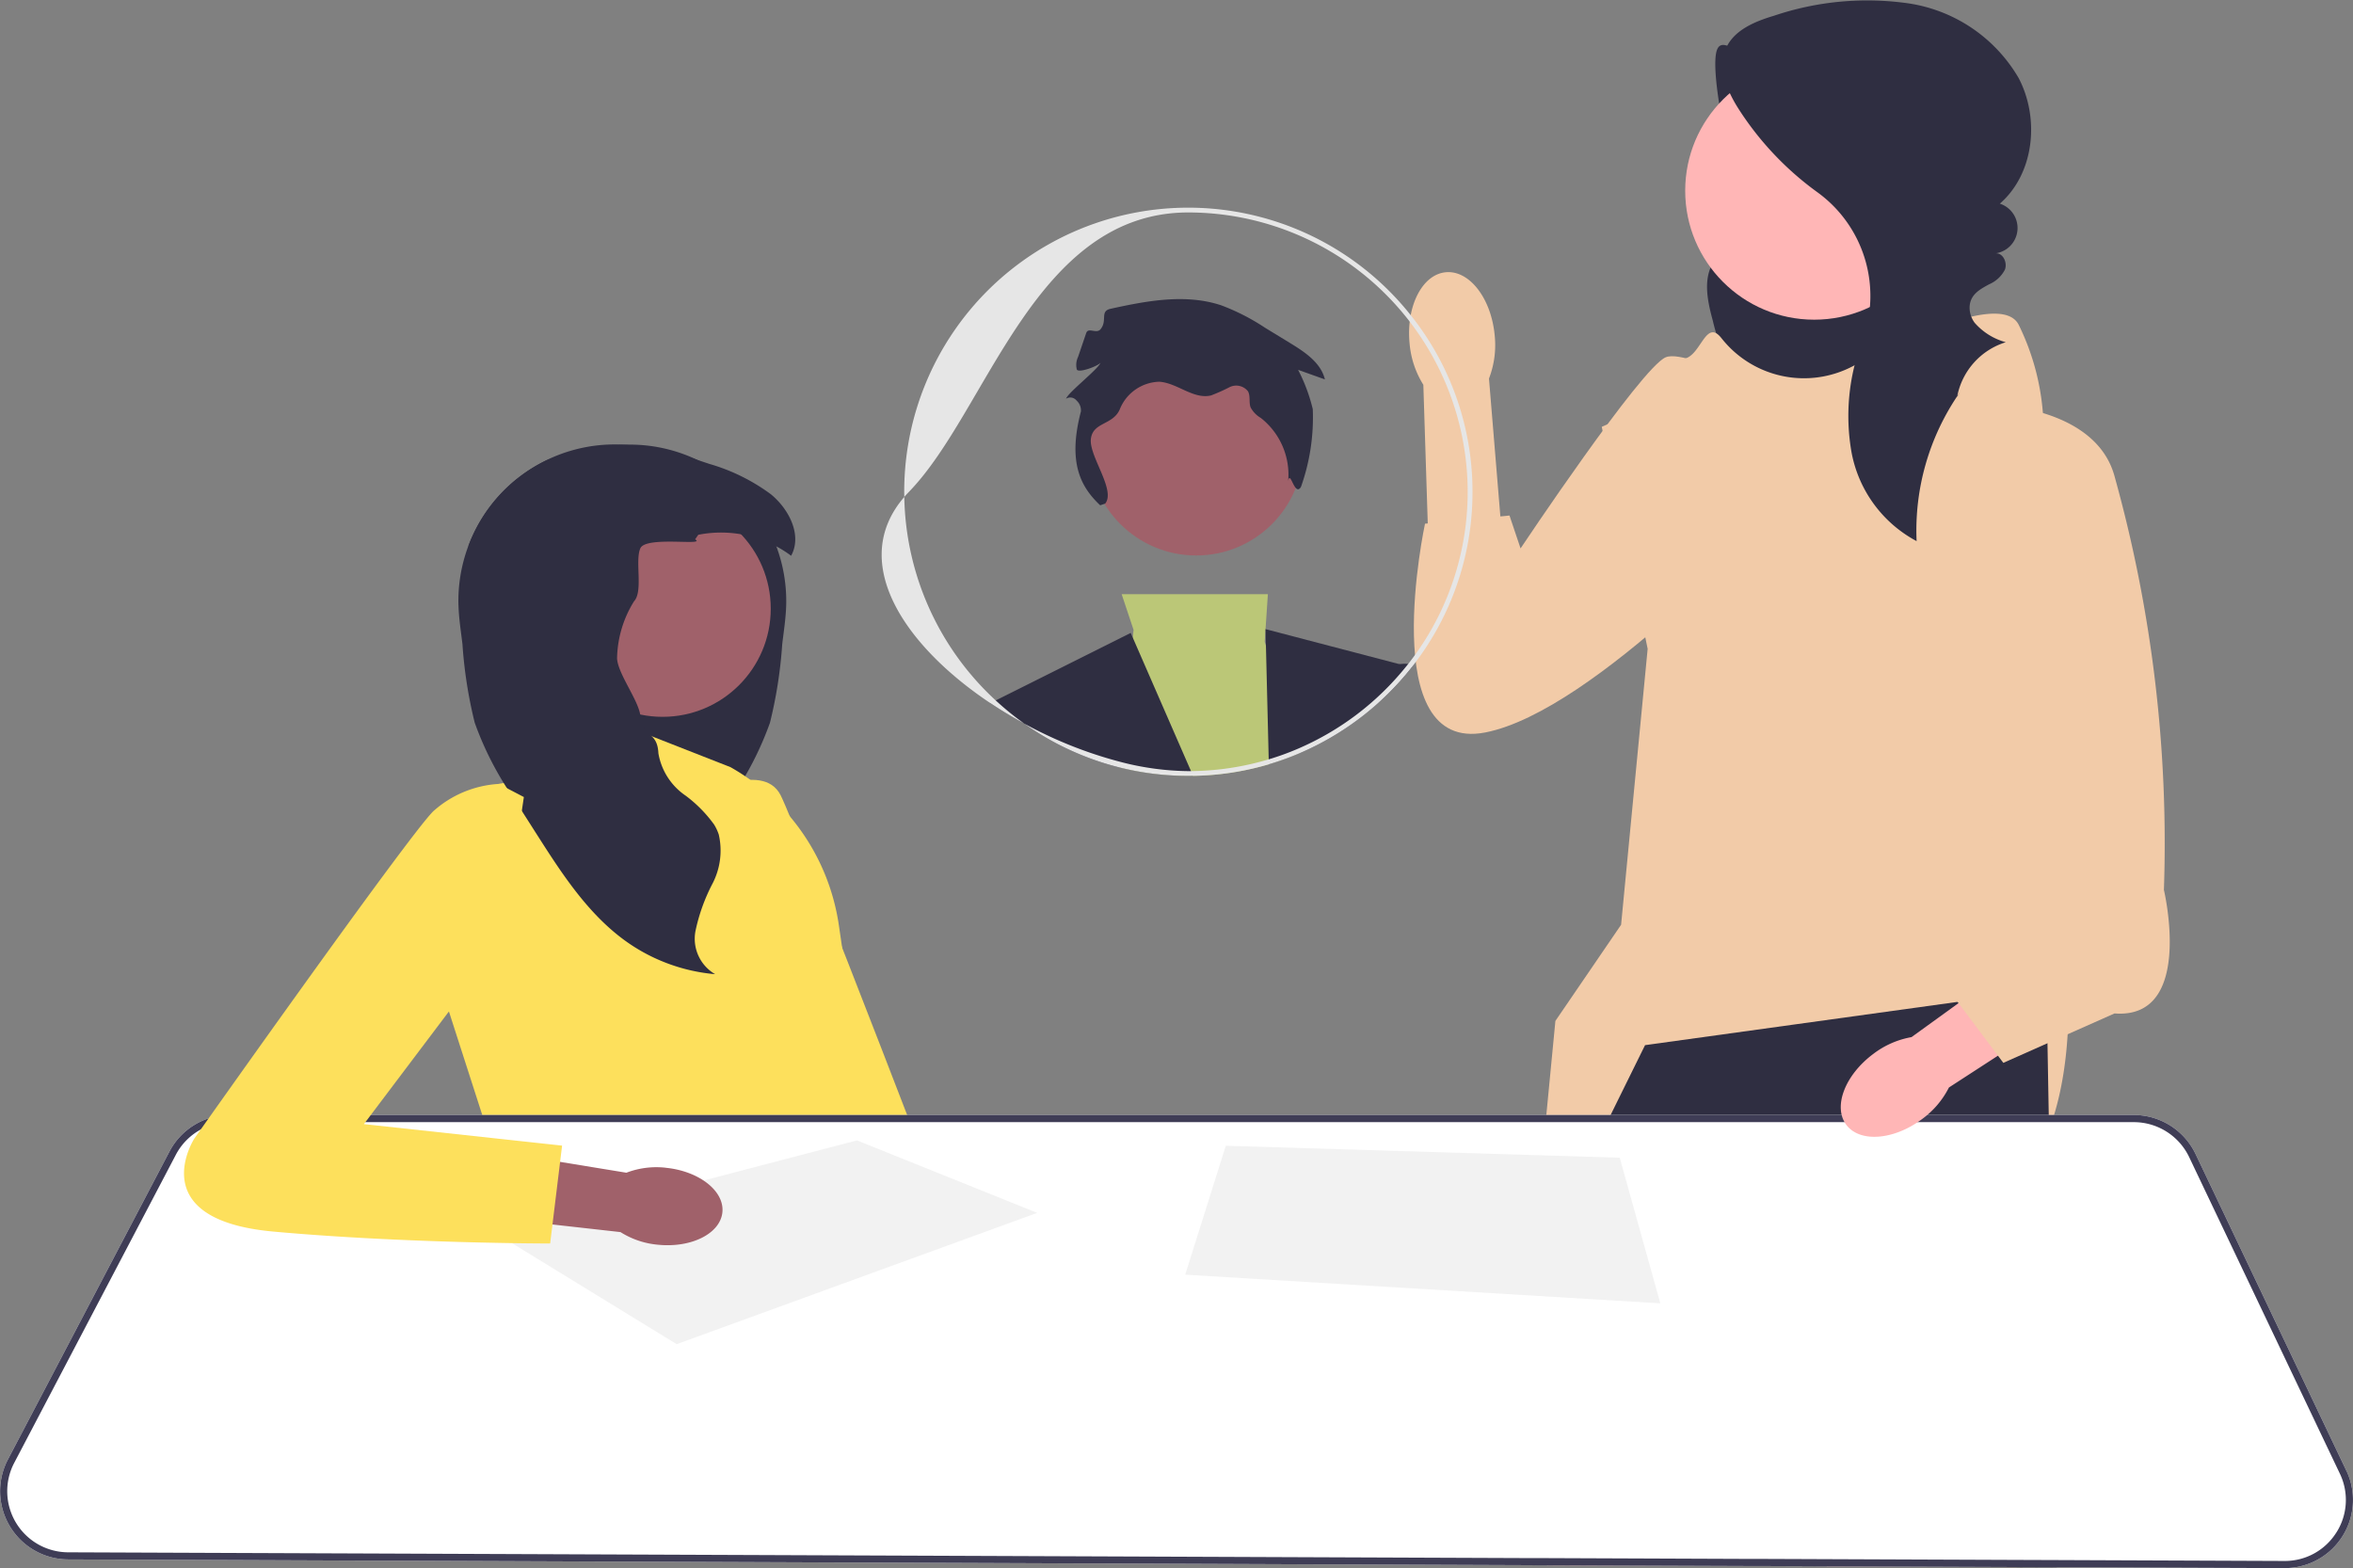 <svg xmlns="http://www.w3.org/2000/svg" width="186.052" height="124" viewBox="0 0 186.052 124"><rect x="0" y="0" width="186.052" height="124" fill="#808080" stroke="none"/><path d="M719.979,20.055c-1.406.79-3.674-2.334-4.188-.806s.731,7.695,1.373,9.173c.319.735.771,1.407,1.084,2.145a3.225,3.225,0,0,1,.2,2.338c-.482,1.309-2.073,1.841-2.861,2.992-.919,1.34-.548,3.144-.118,4.711a15.8,15.8,0,0,0,1.477,3.918,5.678,5.678,0,0,0,3.129,2.654c1.709.508,3.535-.1,5.183-.777a18.77,18.77,0,0,0,4.5-2.457,8.281,8.281,0,0,0,2.942-4.114,8.433,8.433,0,0,0-.926-6.22,20.79,20.79,0,0,0-4.088-4.954,81.217,81.217,0,0,0-8.322-6.969Z" transform="translate(-580.041 -15.268)" fill="#2f2e41"/><path d="M774.362,587.22l-1.327,12.386-.06.566-15.014-.059-.079-.568L756.292,588.2Z" transform="translate(-613.521 -476.255)" fill="#ffb6b6"/><path d="M659.074,597.42c0,.187,0,.376,0,.566l-15.586-.06-.051-.568-.961-10.774,16.116-1.954S659.108,590.344,659.074,597.42Z" transform="translate(-521.188 -474.154)" fill="#ffb6b6"/><path d="M656.286,133.064a8.3,8.3,0,0,0,10.363,2.166c5.028-2.65,11.893-5.687,13.107-3.26a19.129,19.129,0,0,1,1.953,7.7l1.953,45.534s.977,18.385-11.233,16.762-31.256,5.214-31.256,5.214l1.946-20.172,5.195-7.605,2.1-21.82-3.629-17.554,4.4-1.953s.488-3.419,1.953-3.419,1.819-3.284,3.107-1.642Z" transform="translate(-520.134 -106.28)" fill="#f2cba8"/><path d="M682.771,459.576l-3.185-.013-15.014-.059-1.954-.008-.113-.568-3.021-15.248-.472,15.234-.017.566-.982,0-15.586-.06-1.118-.006,0-.566-.066-10.768-.06-9.971-.009-1.508,0,0,4.667-9.46,1.361-2.76.279-.566,2.726-5.526,24.666-3.415.378-.053,6.7-.927.049,2.747.028,1.559.1,5.614.011.566.011.647.608,33.984Z" transform="translate(-520.133 -335.646)" fill="#2f2e41"/><circle cx="10.199" cy="10.199" r="10.199" transform="translate(133.249 4.88)" fill="#ffb6b6"/><path d="M740.252,31.053a19.07,19.07,0,0,0-3.4,11.734,10.03,10.03,0,0,1-5.141-7,16.555,16.555,0,0,1,.849-8.844l.03-.085a10.123,10.123,0,0,0-3.547-11.631A24.359,24.359,0,0,1,722.8,8.649c-.926-1.445-1.713-3.258-1.021-4.829.638-1.448,2.285-2.124,3.8-2.577a23.052,23.052,0,0,1,10.69-.968,12.161,12.161,0,0,1,8.651,5.895c1.679,3.2,1.239,7.563-1.486,9.933a2.024,2.024,0,0,1-.318,3.926c.583-.021.927.747.719,1.291a2.513,2.513,0,0,1-1.255,1.163c-.728.4-1.535.817-1.538,1.863a2.01,2.01,0,0,0,.393,1.167,5,5,0,0,0,2.468,1.547,5.6,5.6,0,0,0-3.846,4.311l.2-.32Z" transform="translate(-585.306 0)" fill="#2f2e41"/><g transform="translate(111.416 21.517)"><path d="M590.236,119.454c-.278-2.92,1-5.431,2.861-5.608s3.59,2.047,3.868,4.968a7.341,7.341,0,0,1-.449,3.438l1.023,12.388-5.823.356-.39-12.25a7.342,7.342,0,0,1-1.09-3.292Z" transform="translate(-590.198 -113.836)" fill="#f2cba8"/><path d="M623.6,153.912s-9.514-5.6-11.473-4.757-11.472,15.11-11.472,15.11l-.875-2.6-6.68.646s-3.917,18.188,4.757,16.509,22.945-17.349,22.945-17.349l2.8-7.555Z" transform="translate(-591.84 -142.418)" fill="#f2cba8"/></g><path d="M290.9,327.69s5.372-3.149,6.818-.229,14.811,37.756,14.811,37.756l-8.612,1.677Z" transform="translate(-235.98 -264.555)" fill="#fde05c"/><path d="M202.295,193.081l.253.361a2.319,2.319,0,0,0-.641,2.918,10.012,10.012,0,0,0,2.041,2.539,4.107,4.107,0,0,1,1.348,2.884c-.077,1.226-1.076,2.235-1.216,3.456-.2,1.777,1.454,3.337,1.372,5.124a5.075,5.075,0,0,1-2.153,3.347A10.469,10.469,0,0,0,201.047,216a3.746,3.746,0,0,0-.369.791,5.672,5.672,0,0,0,.5,3.885,14.456,14.456,0,0,1,1.345,3.754,3.241,3.241,0,0,1-1.558,3.4,14.268,14.268,0,0,0,6.808-2.431c.181-.124.357-.252.532-.382,2.85-2.146,4.853-5.247,6.779-8.268.159-.248.317-.5.476-.746q.641-1.009,1.286-2.015a25.4,25.4,0,0,0,3.131-6.048,35.709,35.709,0,0,0,.969-6.212c.122-1.021.283-2.039.314-3.067a12.376,12.376,0,0,0-11.409-12.678,12.861,12.861,0,0,0-1.546-.022,22.7,22.7,0,0,0-5.989,1.227A12.167,12.167,0,0,0,196.119,194,9.3,9.3,0,0,1,202.295,193.081Z" transform="translate(-159.096 -150.791)" fill="#2f2e41"/><path d="M210.194,304.715l-9.628-3.776-.244,3.776-8.44,1.321-3.964,17.934,3.587,11.138,26.807.755-.944-3.776s4.342-4.908,1.7-12.837l-.294-2.018a17.218,17.218,0,0,0-8.579-12.518Z" transform="translate(-152.443 -244.058)" fill="#fde05c"/><circle cx="8.551" cy="8.551" r="8.551" transform="translate(43.841 39.579)" fill="#a0616a"/><path d="M192.009,198.653c.03,1.028.191,2.046.314,3.067a35.709,35.709,0,0,0,.969,6.212,25.394,25.394,0,0,0,3.131,6.048q.644,1.009,1.286,2.015c.159.248.317.5.476.746,1.927,3.022,3.929,6.122,6.779,8.268.174.131.35.258.532.382a14.268,14.268,0,0,0,6.808,2.431,3.241,3.241,0,0,1-1.558-3.4,14.457,14.457,0,0,1,1.345-3.754,5.672,5.672,0,0,0,.5-3.885,3.746,3.746,0,0,0-.369-.791,10.469,10.469,0,0,0-2.252-2.287,5.075,5.075,0,0,1-2.153-3.347c-.082-1.787-1.224-1.189-1.425-2.966-.139-1.221-1.767-3.3-1.844-4.527a8.818,8.818,0,0,1,1.341-4.527c.741-.8.06-3.194.5-4.192s5.273-.163,4.329-.708l.253-.361a9.3,9.3,0,0,1,6.175.919,8.714,8.714,0,0,1,1.165.741c.89-1.626-.166-3.691-1.6-4.863a15.3,15.3,0,0,0-4.861-2.4c-.3-.1-.6-.2-.9-.3a22.7,22.7,0,0,0-5.989-1.227,12.861,12.861,0,0,0-1.546.022,12.376,12.376,0,0,0-11.409,12.678Z" transform="translate(-155.757 -150.791)" fill="#2f2e41"/><path d="M185.524,494.562,173.6,469.517a5.421,5.421,0,0,0-4.872-3.077H18.178a5.389,5.389,0,0,0-4.778,2.888L.623,493.684a5.4,5.4,0,0,0,4.757,7.9l115.8.455,1.118.006,15.586.06.982,0,3.623.015,1.954.008,15.014.059,3.185.013,17.992.07h.023a5.395,5.395,0,0,0,4.87-7.713Z" transform="translate(0 -378.276)" fill="#fff"/><path d="M185.524,494.562,173.6,469.517a5.421,5.421,0,0,0-4.872-3.077H18.178a5.389,5.389,0,0,0-4.778,2.888L.623,493.684a5.4,5.4,0,0,0,4.757,7.9l115.8.455,1.118.006,15.586.06.982,0,3.623.015,1.954.008,15.014.059,3.185.013,17.992.07h.023a5.395,5.395,0,0,0,4.87-7.713Zm-.793,4.9a4.8,4.8,0,0,1-4.078,2.243h-.021l-18.006-.072-3.113-.011-15.153-.06-1.988-.008-3.492-.013-.995,0-15.64-.062-1.07,0L5.382,501.02a4.83,4.83,0,0,1-4.257-7.074L13.9,469.593a4.816,4.816,0,0,1,4.276-2.586H168.732a4.852,4.852,0,0,1,4.361,2.754L185.013,494.8A4.8,4.8,0,0,1,184.731,499.467Z" transform="translate(0 -378.276)" fill="#3f3d56"/><path d="M222.577,493.189l28.506-10.383-14.253-5.732-28.411,7.431Z" transform="translate(-169.073 -386.902)" fill="#f2f2f2"/><path d="M499.628,479.44l-3.209,10.194,37.567,2.265-3.209-11.515Z" transform="translate(-402.705 -388.842)" fill="#f2f2f2"/><path d="M215.432,482.682c2.641.262,4.647,1.837,4.48,3.518s-2.443,2.831-5.085,2.568a6.642,6.642,0,0,1-2.974-1l-11.177-1.251.7-5.233,10.945,1.789a6.643,6.643,0,0,1,3.113-.394Z" transform="translate(-162.792 -390.344)" fill="#a0616a"/><path d="M103.944,328.978l-1.982-1.038a8.5,8.5,0,0,0-5.191,2.171c-2.077,2.077-18.878,25.863-18.878,25.863s-4.153,6.418,6.23,7.362,21.9.944,21.9.944l.944-7.74-15.669-1.7L102.268,340.3Z" transform="translate(-62.523 -265.954)" fill="#fde05c"/><g transform="translate(69.714 16.422)"><g transform="translate(8.589 10.545)"><path d="M480.674,262.336a22.221,22.221,0,0,1-6,.914q-.184.006-.368.006a22.379,22.379,0,0,1-5.452-.67l.045-.447,1.016-9.8.064-.627-.942-2.826H480.6l-.185,2.762-.068,1.006.1.319,2.549,8.121.113.362A21.934,21.934,0,0,1,480.674,262.336Z" transform="translate(-458.651 -228.871)" fill="#bbc777"/><path d="M425,275.736a22.363,22.363,0,0,1-7.528-3.47c-.923-.5-1.82-1.042-2.679-1.616l.425-.213,10.672-5.337.172.393,4.595,10.534.164.374q-.184.006-.368.006A22.379,22.379,0,0,1,425,275.736Z" transform="translate(-414.788 -242.021)" fill="#2f2e41"/><path d="M579.923,278.1c-.047.064-.1.126-.145.189a22.512,22.512,0,0,1-2.635,2.811l-.008-.5-.026-1.856a4.388,4.388,0,0,1,1.7-.7,2.608,2.608,0,0,1,.7-.021A1.985,1.985,0,0,1,579.923,278.1Z" transform="translate(-546.466 -252.489)" fill="#2f2e41"/><path d="M538.982,269.351a22.427,22.427,0,0,1-6.22,3.978,21.93,21.93,0,0,1-2.433.876l-.009-.391-.219-8.969-.032-1.325,10.585,2.769.563.147.4.1A22.512,22.512,0,0,1,538.982,269.351Z" transform="translate(-508.306 -240.74)" fill="#2f2e41"/><circle cx="8.478" cy="8.478" r="8.478" transform="translate(7.8)" fill="#a0616a"/></g><path d="M399.894,130.609a21.928,21.928,0,0,1-6.15.931l.164.374a22.22,22.22,0,0,0,6-.914Zm-21.589-4.659a22.4,22.4,0,0,1-7.225-16.088c-4.442,5.142-.028,11.742,6.8,16.3.859.574,1.756,1.116,2.679,1.616A22.332,22.332,0,0,1,378.306,125.95Zm32.813-30.467a22.456,22.456,0,0,0-40.044,13.971q0,.2.006.408c.117-.138.242-.274.372-.408,6.23-6.418,9.909-22.087,22.087-22.087a22.11,22.11,0,0,1,22.087,22.087q0,1.1-.108,2.177-.068.714-.185,1.414a21.981,21.981,0,0,1-3.866,9.3q-.263.368-.542.721c-.045.057-.089.113-.136.168a22.228,22.228,0,0,1-8.567,6.53,21.015,21.015,0,0,1-2.33.848,21.928,21.928,0,0,1-6.15.931c-.068,0-.136,0-.2,0a22,22,0,0,1-5.407-.74,33.375,33.375,0,0,1-7.574-3.022,22.362,22.362,0,0,0,12.98,4.14q.184,0,.368-.006a22.22,22.22,0,0,0,6-.914,21.932,21.932,0,0,0,2.433-.876,22.666,22.666,0,0,0,8.856-6.788c.049-.062.1-.125.145-.189.064-.083.128-.168.191-.253a22.3,22.3,0,0,0,4.193-9.873q.113-.705.181-1.427.1-1.056.1-2.139A22.347,22.347,0,0,0,411.119,95.483Z" transform="translate(-369.291 -86.99)" fill="#e6e6e6"/><path d="M449.2,141.6c-1.526-1.439-2.589-3.347-1.525-7.413a1.046,1.046,0,0,0-.338-.864.635.635,0,0,0-.835-.15c.173-.511,2.549-2.334,2.722-2.845-.2.269-1.747.844-1.871.532a1.448,1.448,0,0,1,.094-.982l.648-1.9c.163-.477.806.093,1.129-.295.578-.695-.082-1.427.8-1.621,2.888-.637,5.949-1.207,8.754-.271a17.144,17.144,0,0,1,3.442,1.761l2.017,1.232c1.157.707,2.414,1.545,2.731,2.863l-2.118-.757A13.7,13.7,0,0,1,466.01,134a16.39,16.39,0,0,1-.933,6.143c-.5.839-.848-1.414-1.012-.453a5.709,5.709,0,0,0-2.17-5,2.12,2.12,0,0,1-.8-.828c-.153-.406,0-.894-.209-1.275a1.183,1.183,0,0,0-1.447-.332,13.876,13.876,0,0,1-1.475.659c-1.392.331-2.658-.985-4.085-1.084a3.465,3.465,0,0,0-3.141,2.21c-.565,1.24-2.129.972-2.275,2.327s1.989,4.037,1.133,5.1l-.4.134Z" transform="translate(-431.922 -118.068)" fill="#2f2e41"/></g><path d="M777.418,410.737c-2.241,1.664-4.916,1.857-5.975.43s-.1-3.931,2.142-5.6a6.986,6.986,0,0,1,3.021-1.327l9.584-6.931,3.157,4.567-9.783,6.348A6.986,6.986,0,0,1,777.418,410.737Z" transform="translate(-625.462 -322.233)" fill="#ffb6b6"/><path d="M813.491,169.416s7.731.244,9.2,5.616a108.074,108.074,0,0,1,3.907,32.721s2.442,10.256-3.907,9.767l-8.791,3.907-5.86-7.814,4.884-5.86.571-38.337Z" transform="translate(-655.497 -137.385)" fill="#f2cba8"/></svg>